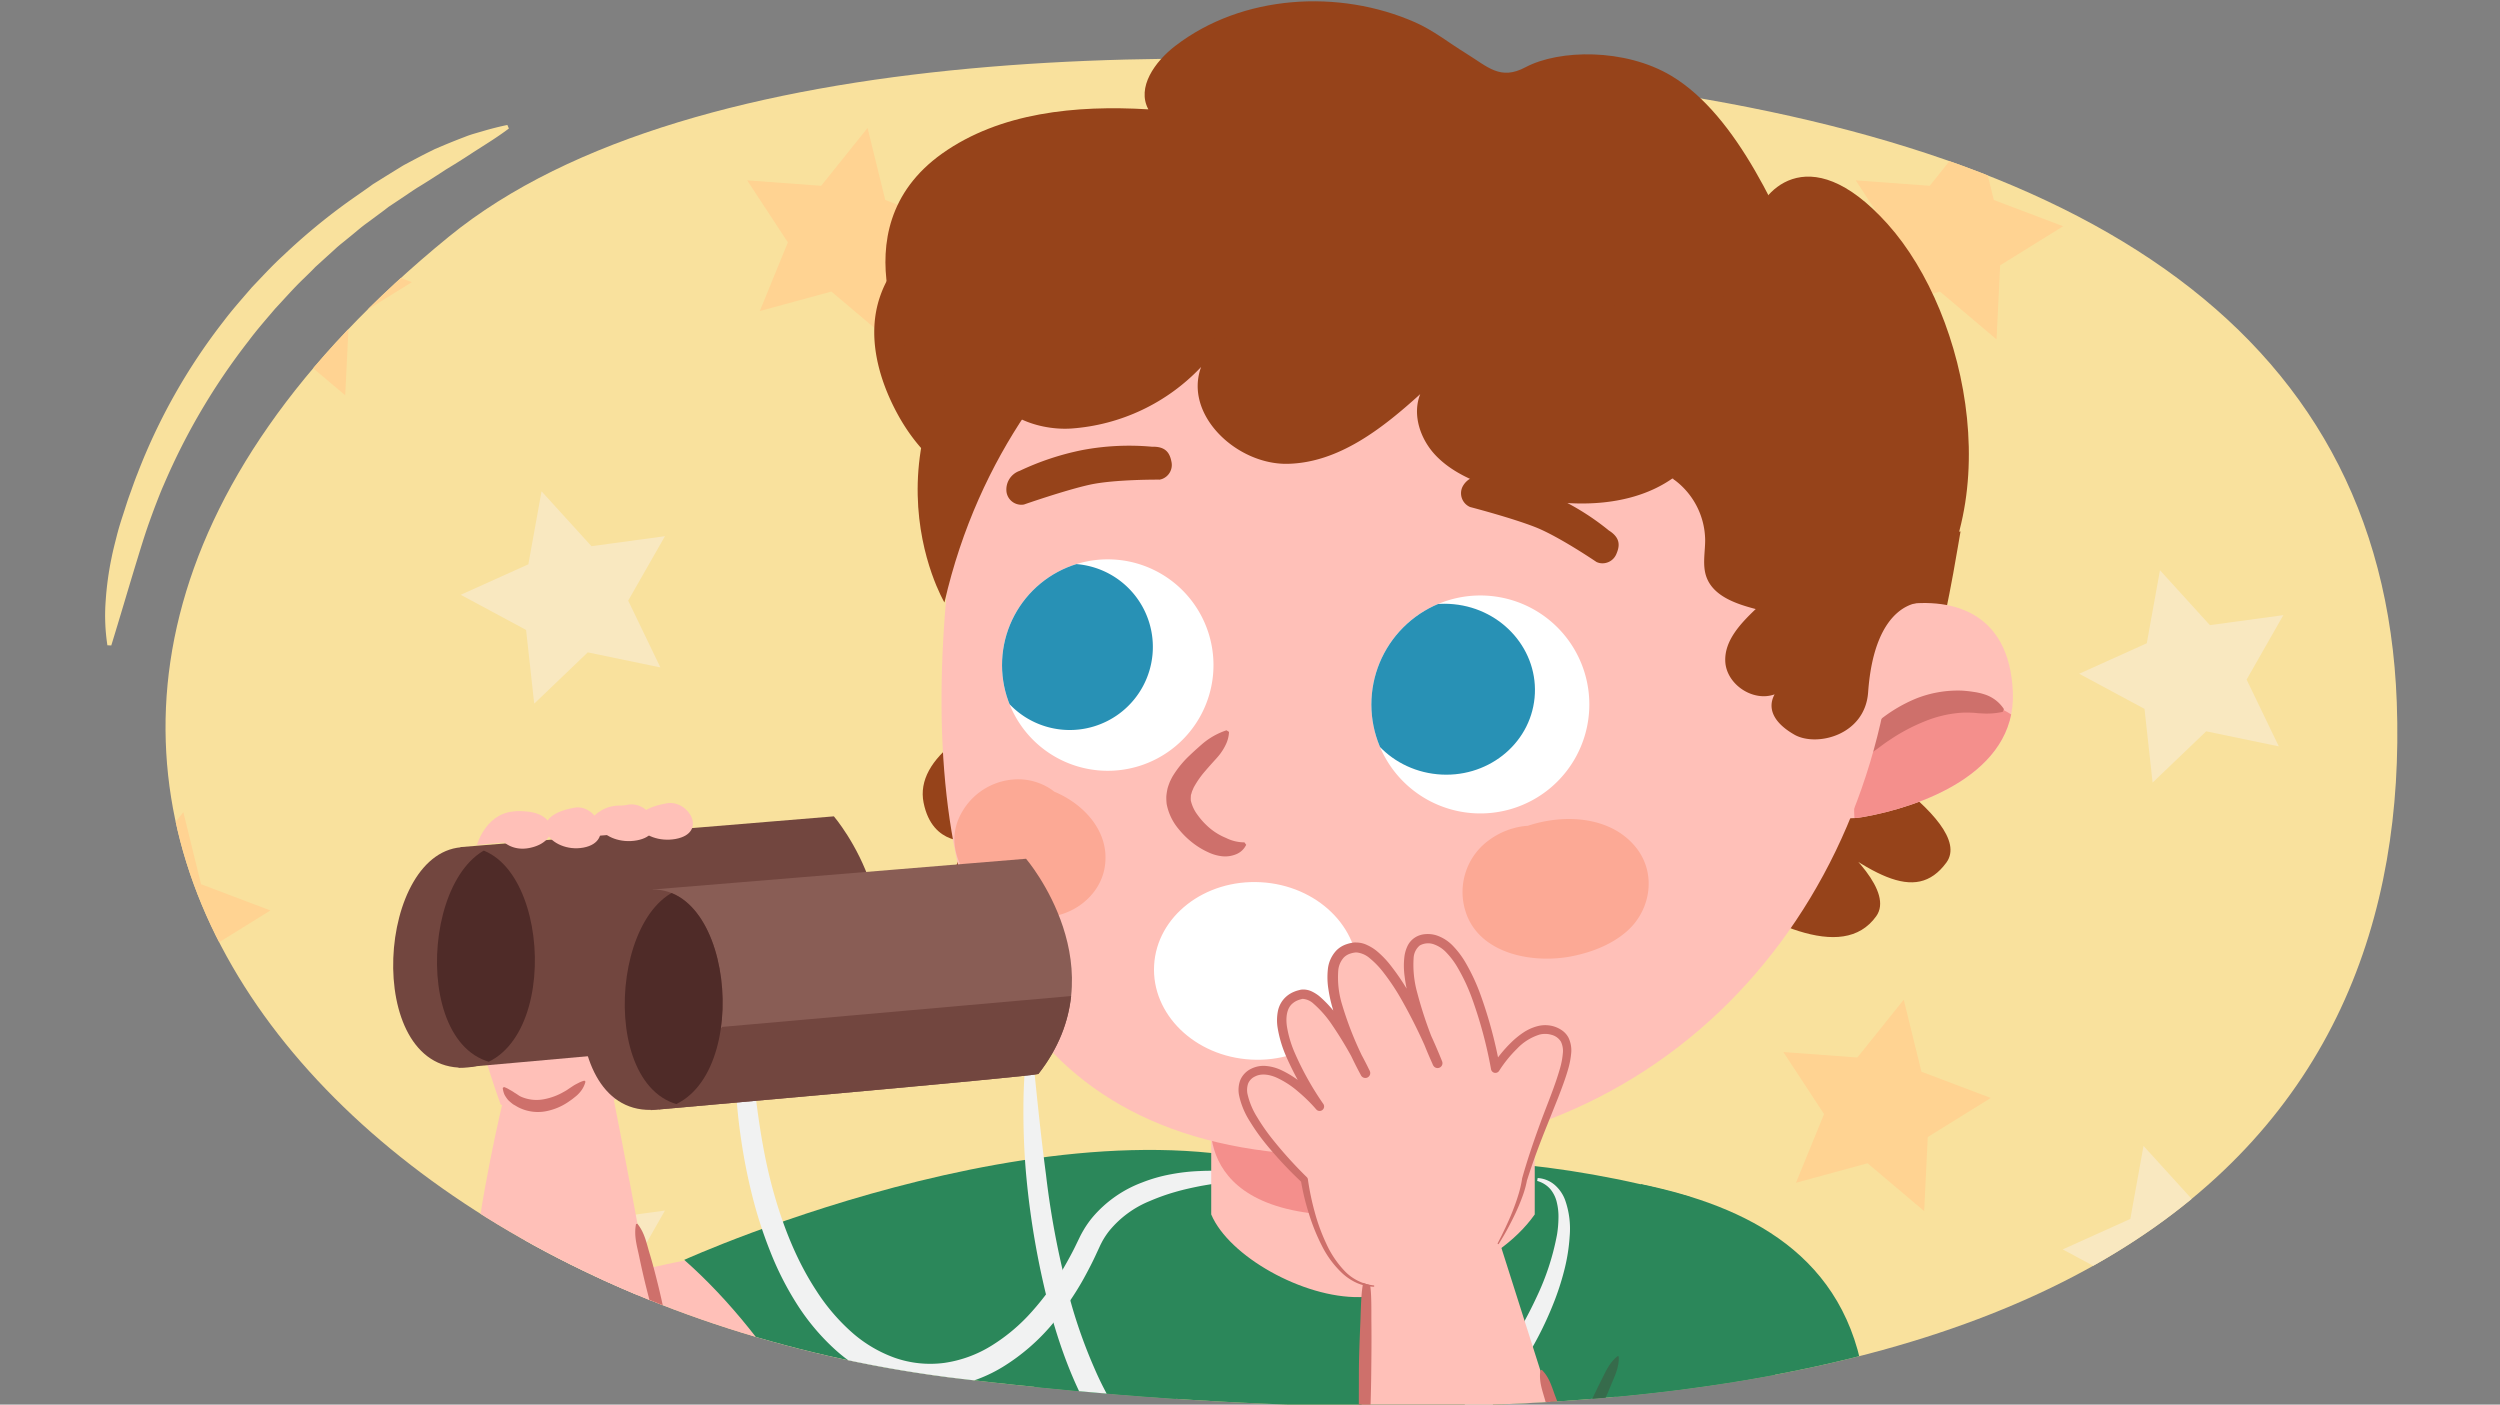 <svg xmlns="http://www.w3.org/2000/svg" xmlns:xlink="http://www.w3.org/1999/xlink" width="760" height="427" viewBox="0 0 760 427"><rect x="0" y="0" width="760" height="427" fill="#808080" stroke="none"/><defs><clipPath id="a"><path d="M136.39,72C-49.31,223.61,94.61,396,292.62,419.22c349,40.94,440.78-75,436-205.7C724.39,97.38,628.33,41.36,477.93,24.41,370.52,12.31,210.87,11.14,136.39,72Z" fill="#f9e19d"/></clipPath><clipPath id="b"><path d="M576.24,184.14c16.57-3,34.65,1.43,35.67,26.31s-28.66,34.9-45.23,37.87S555,238.68,551.9,221.18,559.67,187.11,576.24,184.14Z" fill="none"/></clipPath><clipPath id="c"><path d="M483,217.37a33.13,33.13,0,1,1-29.77-36.19A33.12,33.12,0,0,1,483,217.37Z" fill="#fff"/></clipPath><clipPath id="d"><path d="M368.75,205.28a32.14,32.14,0,1,1-28.89-35.09A32.15,32.15,0,0,1,368.75,205.28Z" fill="#fff"/></clipPath><clipPath id="e"><path d="M141.38,257.52c-26.79.15-31.19,67.48-.6,67.05S168.17,257.38,141.38,257.52Z" fill="none"/></clipPath><clipPath id="f"><path d="M198.42,270.41c5.71-.44,113.5-9.35,113.5-9.35s28.73,33.52,3.75,65.43c-1.86.78-117.84,11-117.84,11Z" fill="none"/></clipPath><clipPath id="g"><path d="M198.46,270.41c-26.79.14-31.19,67.48-.6,67S225.24,270.27,198.46,270.41Z" fill="none"/></clipPath><clipPath id="h"><path d="M457.48,530.76c68.85-6.84,95-54.14,99.1-61.67-26.5-38.23-36.7-38-66.76-40-17.27,36.4-10.64,21.83-10.64,21.83L454.7,373.94c-19.35,11.76-48.32,1.16-39.64,23.1C415.06,397,402.93,536.18,457.48,530.76Z" fill="#ffc0b8"/></clipPath></defs><path d="M32.65,196.17a59.75,59.75,0,0,1-.53-13.41,94.83,94.83,0,0,1,1.8-13.22c.43-2.18,1-4.34,1.54-6.49s1.19-4.29,1.89-6.4,1.33-4.24,2.1-6.33,1.47-4.2,2.31-6.26A181,181,0,0,1,68,97.62c2.69-3.57,5.68-6.89,8.58-10.28,3.09-3.22,6.1-6.53,9.39-9.54a187.91,187.91,0,0,1,20.6-17L112,57l1.37-1,1.42-.88,2.82-1.76,2.83-1.75c1-.59,1.87-1.19,2.86-1.7,2-1.06,3.92-2.09,5.89-3.1l3-1.49,3.07-1.3c2.05-.85,4.1-1.67,6.17-2.45,1-.41,2.08-.75,3.15-1.06s2.13-.62,3.2-.93c2.13-.61,4.29-1.14,6.46-1.59l.46,1.08c-3.57,2.7-7.29,4.94-10.93,7.29q-2.72,1.8-5.45,3.49l-2.75,1.68-2.7,1.76c-1.8,1.16-3.6,2.31-5.43,3.42s-3.56,2.36-5.34,3.53l-2.67,1.78-1.33.88-1.28,1-5.14,3.81c-1.74,1.22-3.33,2.65-5,4l-2.46,2c-.83.66-1.65,1.34-2.42,2.07l-4.73,4.29-1.18,1.07L94.76,82.3l-2.27,2.23c-3.09,2.92-5.86,6.14-8.77,9.22-2.74,3.24-5.56,6.42-8.09,9.82a196.69,196.69,0,0,0-25.82,43.76c-.87,1.94-1.63,3.93-2.4,5.91s-1.49,4-2.21,6c-1.41,4-2.63,8.1-3.89,12.18-2.49,8.17-4.88,16.37-7.48,24.8Z" fill="#f9e19d"/><path d="M136.39,72C-49.31,223.61,94.61,396,292.62,419.22c349,40.94,440.78-75,436-205.7C724.39,97.38,628.33,41.36,477.93,24.41,370.52,12.31,210.87,11.14,136.39,72Z" fill="#f9e19d"/><g clip-path="url(#a)"><polygon points="692.76 226.9 670.68 222.32 654.39 237.91 651.93 215.5 632.07 204.82 652.62 195.55 656.63 173.36 671.8 190.04 694.14 187 682.97 206.59 692.76 226.9" fill="#f9e8c0"/><polygon points="687.76 401.9 665.68 397.32 649.39 412.91 646.93 390.5 627.07 379.82 647.62 370.55 651.63 348.36 666.8 365.05 689.14 362 677.97 381.59 687.76 401.9" fill="#f9e8c0"/><polygon points="200.76 202.9 178.68 198.32 162.4 213.91 159.93 191.5 140.06 180.82 160.62 171.55 164.63 149.36 179.8 166.04 202.15 163 190.97 182.59 200.76 202.9" fill="#f9e8c0"/><polygon points="200.76 407.9 178.68 403.32 162.4 418.91 159.93 396.5 140.06 385.82 160.62 376.55 164.63 354.36 179.8 371.05 202.15 368 190.97 387.59 200.76 407.9" fill="#f9e8c0"/><polygon points="606.95 103.18 589.74 88.63 567.98 94.56 576.51 73.68 564.14 54.83 586.63 56.48 600.74 38.9 606.12 60.8 627.2 68.78 608.04 80.66 606.95 103.18" fill="#ffd392"/><polygon points="269.95 103.18 252.74 88.63 230.98 94.56 239.51 73.68 227.14 54.83 249.63 56.48 263.74 38.9 269.12 60.8 290.2 68.78 271.04 80.66 269.95 103.18" fill="#ffd392"/><polygon points="584.95 368.18 567.74 353.63 545.98 359.56 554.51 338.68 542.14 319.82 564.63 321.48 578.74 303.9 584.12 325.8 605.2 333.78 586.04 345.66 584.95 368.18" fill="#ffd392"/><polygon points="61.95 311.18 44.73 296.63 22.98 302.56 31.51 281.68 19.14 262.82 41.63 264.48 55.74 246.9 61.12 268.8 82.2 276.78 63.04 288.66 61.95 311.18" fill="#ffd392"/><polygon points="104.95 120.18 87.73 105.63 65.98 111.56 74.51 90.68 62.14 71.83 84.63 73.48 98.74 55.9 104.12 77.8 125.2 85.78 106.04 97.66 104.95 120.18" fill="#ffd392"/><path d="M596,161.56c-.38,1.38-11.43,77-29.23,88s-20.57-50-13.54-66.93S596,161.56,596,161.56Z" fill="#96431a"/><path d="M267.51,90.21c-4,11.65-.61,24.66,5.25,35.49,6.35,11.77,17.33,22.74,30.7,22.66A29.78,29.78,0,0,0,318,144.1c15.24-8.76,23.05-28.66,17.85-45.45C327.42,71.49,278.68,57.43,267.51,90.21Z" fill="#96431a"/><path d="M579.88,190.73c31.45-33.82,18.79-94.9-6-122.57s-39.28-8.42-40.15-1.32" fill="#96431a"/><path d="M239,419.07s27.13,30.37,32.05,51-14.23,20.65-19.11,16.71-25-54-28.22-65.65S239,419.07,239,419.07Z" fill="#246d47"/><path d="M152.26,335.89s-11-29.32-7.86-37.59S188,285.9,188,285.9l2.55,38.81c.48,5.07-1.13,8.73-5.51,10.55Z" fill="#ffc0b8"/><path d="M145.68,422.47c-.41,32.93,41.79,46.3,94.51,35.65s57.3-50.38,50-68.6S227,378.65,199,385.13,146.1,388.81,145.68,422.47Z" fill="#ffc0b8"/><path d="M208,383s124.06-56.2,198.05-22.85L355,428.54,267,485C260,448,235.27,407,208,383Z" fill="#2b875a"/><path d="M578.5,680.63s-87.79,36.26-194.67,24.81c-90.22-9.67-124.14-35.68-124.14-35.68C268.59,398.75,372.38,360,372.38,360s60.12-19.09,141.23,3.81C513.61,363.8,591.72,486.89,578.5,680.63Z" fill="#2b875a"/><path d="M382,358.45a155.67,155.67,0,0,0-16.78,2.05c-2.72.53-5.42,1.12-8,1.87a63.67,63.67,0,0,0-7.62,2.72,31,31,0,0,0-12.39,9.09,24.12,24.12,0,0,0-2.09,3.14c-.29.56-.59,1.11-.84,1.69l-.9,1.93c-1.21,2.68-2.58,5.29-4,7.87a87.5,87.5,0,0,1-10.21,14.58,62.22,62.22,0,0,1-13.73,11.78A44.53,44.53,0,0,1,288,421.62a38.48,38.48,0,0,1-18.58-1.9,47.82,47.82,0,0,1-15.72-9.61,67.82,67.82,0,0,1-11.54-13.83,93.2,93.2,0,0,1-8-15.81,132,132,0,0,1-5.41-16.69,172.94,172.94,0,0,1-3.41-17.1,168.67,168.67,0,0,1,.22-51.7l.9,0c.47,5.72.8,11.41,1.23,17.07.26,2.83.4,5.65.71,8.47s.51,5.62.81,8.43c1.27,11.2,2.87,22.35,5.86,33.11s7.11,21.18,13.09,30.3a60.54,60.54,0,0,0,10.4,12.31,40.3,40.3,0,0,0,13.34,8.06A32.67,32.67,0,0,0,287,414.33,37.25,37.25,0,0,0,301.55,409a55.09,55.09,0,0,0,12.21-10.35,82.28,82.28,0,0,0,9.62-13.25c1.37-2.39,2.71-4.81,3.89-7.31l.94-1.93c.34-.72.73-1.42,1.13-2.11a29.52,29.52,0,0,1,2.73-3.92,36.56,36.56,0,0,1,15.12-10.65,47.11,47.11,0,0,1,8.66-2.48,58.63,58.63,0,0,1,8.81-1,61.13,61.13,0,0,1,17.39,1.58Z" fill="#f1f2f2"/><path d="M466.56,369.19c-11.66,16.54-37.64,24.86-53.27,25.13-17.14.29-39.72-12.41-45.08-25.13V315.75h98.35Z" fill="#ffc0b8"/><path d="M369,334s-10.75,33.87,37.61,35.45S469,339,469,339Z" fill="#f48f8c"/><path d="M552.68,222.35s48.67,26.75,39,39.9c-9.47,12.82-23.11,3.78-47.36-15.29s36.34,17.17,26.06,31.56-34,1.79-56-12.39S552.68,222.35,552.68,222.35Z" fill="#96431a"/><path d="M329.55,268.67s-30.25,15.51-37.2,6.63,2.71-19.7,2.71-19.7-11.59,1.93-14.29-11.59,15.31-25.39,40.41-32.94S329.55,268.67,329.55,268.67Z" fill="#96431a"/><path d="M576.24,184.14c16.57-3,34.65,1.43,35.67,26.31s-28.66,34.9-45.23,37.87S555,238.68,551.9,221.18,559.67,187.11,576.24,184.14Z" fill="#ffc0b8"/><g clip-path="url(#b)"><ellipse cx="594.38" cy="244.83" rx="32.52" ry="30.46" transform="translate(154.29 713.38) rotate(-69.18)" fill="#f48f8c"/></g><path d="M608.82,216.41a22.47,22.47,0,0,1-6.6.45c-1,0-1.94-.2-2.92-.2a28.06,28.06,0,0,0-2.9,0,36,36,0,0,0-11.26,2.62,56.85,56.85,0,0,0-10.6,5.62c-.86.56-1.7,1.15-2.53,1.77s-1.63,1.24-2.52,1.81a19.92,19.92,0,0,1-6.16,2.82l-.66-.62a13.77,13.77,0,0,1,3-6.38,21.79,21.79,0,0,1,2.35-2.45c.84-.78,1.69-1.53,2.57-2.26a45.34,45.34,0,0,1,11.84-7.21,34.35,34.35,0,0,1,14-2.43,35.42,35.42,0,0,1,3.57.39,18.9,18.9,0,0,1,3.48.81,11,11,0,0,1,5.72,4.43Z" fill="#ce706b"/><path d="M575.74,194.89c-8.75,90.19-78.85,166-186.19,155.55C301.22,341.87,279.25,268.19,288,178S356.87,28.59,442.68,36.91,584.48,104.7,575.74,194.89Z" fill="#ffc0b8"/><path d="M508.66,145.62a23.13,23.13,0,0,1,9.71,18.54c0,3.76-.89,7.66.37,11.2,2.09,5.88,9,8.22,15,9.79-4.57,4.36-9.5,9.53-9.26,15.84.26,7,8.4,12.49,15,10.09-2.19,4-.65,8.44,6,12.25s21.49.28,22.43-12.88c2-28,16.22-27.28,16.22-27.28-.34-15.5-18.58-18.88-26.21-32.39s-24.82-23-39-16.66c-1.53.68-3.14,1.72-3.49,3.36a6.09,6.09,0,0,0,.79,3.65Z" fill="#96431a"/><path d="M373.62,222.5a9.67,9.67,0,0,1-.95,3.79,16.34,16.34,0,0,1-1.87,3.06c-.71.92-1.49,1.72-2.23,2.55s-1.46,1.63-2.15,2.45a27.9,27.9,0,0,0-3.41,4.83c-.23.39-.34.78-.53,1.16s-.21.72-.35,1.08-.1.66-.13,1,0,.62,0,.91a11.54,11.54,0,0,0,2.07,4.42,22.19,22.19,0,0,0,3.92,4.19,18.69,18.69,0,0,0,4.73,2.8,12.56,12.56,0,0,0,5.59,1.34l.53.74a5.73,5.73,0,0,1-3.08,2.88,8.76,8.76,0,0,1-4.27.6,13.15,13.15,0,0,1-3.94-1.1,23.83,23.83,0,0,1-3.45-1.88,25.55,25.55,0,0,1-5.73-5.21,16.76,16.76,0,0,1-3.7-7.66,15.71,15.71,0,0,1-.1-2.47,20.19,20.19,0,0,1,.38-2.35,21.82,21.82,0,0,1,.75-2.11c.32-.63.62-1.3,1-1.87a30.22,30.22,0,0,1,4.8-5.86c.86-.82,1.72-1.62,2.58-2.38s1.69-1.53,2.59-2.19a22,22,0,0,1,6.18-3.21Z" fill="#ce706b"/><path d="M389.66,61S308,92,287.11,183.16c0,0-30.87-52.09,27.59-104.65S389.66,61,389.66,61Z" fill="#96431a"/><path d="M497.74,258.15c-7.49-10-22-10.89-33.3-7.1a14,14,0,0,0-1.44.13,22.86,22.86,0,0,0-10.57,4.39,19.47,19.47,0,0,0-7.14,20.71c3.7,13.78,20.79,16.87,32.91,14.35,5.84-1.21,11.78-3.51,16.31-7.47C501.7,276.9,503.58,266,497.74,258.15Z" fill="#fca995"/><path d="M335.77,264c2-10.82-6.11-19.54-15.33-23.36a9.36,9.36,0,0,0-.94-.72,18.11,18.11,0,0,0-9.18-3,19.75,19.75,0,0,0-17.72,9.68c-6.72,11.19,1.5,22.81,10.4,27.94a29,29,0,0,0,14.61,4.21C326,278.62,334.2,272.45,335.77,264Z" fill="#fca995"/><path d="M483,217.37a33.13,33.13,0,1,1-29.77-36.19A33.12,33.12,0,0,1,483,217.37Z" fill="#fff"/><g clip-path="url(#c)"><path d="M466.51,212.15c-1.39,14.28-14.64,24.67-29.61,23.22s-26-14.2-24.58-28.47,14.64-24.67,29.6-23.22S467.89,197.88,466.51,212.15Z" fill="#2891b5"/></g><path d="M368.75,205.28a32.14,32.14,0,1,1-28.89-35.09A32.15,32.15,0,0,1,368.75,205.28Z" fill="#fff"/><g clip-path="url(#d)"><path d="M350.35,199.1a25.26,25.26,0,1,1-22.71-27.58A25.26,25.26,0,0,1,350.35,199.1Z" fill="#2891b5"/></g><path d="M145,256.86s2.9-10.65,12.8-10.22-1.12,9.18-1.12,9.18Z" fill="#ffc0b8"/><path d="M155.1,325.77s-21.55,81.43-8.67,109.3,57.6,27.25,59,13.84-20.37-122.36-20.37-122.36S171.71,311.22,155.1,325.77Z" fill="#ffc0b8"/><path d="M176.29,255.11s2.9-10.65,12.8-10.22-1.12,9.18-1.12,9.18Z" fill="#ffc0b8"/><path d="M313.45,316c1.43,13.78,2.72,27.44,4.52,41a257.49,257.49,0,0,0,7.9,40.09,153.85,153.85,0,0,0,6.89,19,95.4,95.4,0,0,0,9.74,17.37,58.33,58.33,0,0,0,13.67,13.75,44.78,44.78,0,0,0,17.51,7.34,66.53,66.53,0,0,0,19.56.83,69.88,69.88,0,0,0,19-4.87c12.25-5,23.2-13.15,32.41-22.89a126.64,126.64,0,0,0,22.49-33.33,76.77,76.77,0,0,0,6.2-19,33.51,33.51,0,0,0,.43-4.88,18.4,18.4,0,0,0-.47-4.77,9.75,9.75,0,0,0-2-4.15,8.13,8.13,0,0,0-4-2.48l.15-.89a8.83,8.83,0,0,1,5.13,2.05,11.3,11.3,0,0,1,3.22,4.66,26.13,26.13,0,0,1,1.39,10.86,55.36,55.36,0,0,1-1.69,10.61,80.5,80.5,0,0,1-3.32,10.13,105.69,105.69,0,0,1-9.78,18.82,127.46,127.46,0,0,1-13,16.78c-9.59,10.41-21.12,19.36-34.44,25a75.89,75.89,0,0,1-20.94,5.5,73.71,73.71,0,0,1-21.69-.79,50.62,50.62,0,0,1-20.41-8.49,65.61,65.61,0,0,1-15.32-15.57c-8.36-11.84-13.53-25.26-17.25-38.78A251.09,251.09,0,0,1,312,357.68c-.32-3.47-.55-6.95-.69-10.42s-.21-7-.19-10.44A152.92,152.92,0,0,1,312.55,316Z" fill="#f1f2f2"/><path d="M140,257.52c5.71-.43,113.5-9.35,113.5-9.35s28.74,33.52,3.75,65.43c-1.86.78-117.84,11-117.84,11Z" fill="#72463f"/><path d="M141.38,257.52c-26.79.15-31.19,67.48-.6,67.05S168.17,257.38,141.38,257.52Z" fill="#72463f"/><g clip-path="url(#e)"><path d="M154.7,256.5c-26.79.14-31.19,67.48-.59,67S181.49,256.36,154.7,256.5Z" fill="#4f2b28"/></g><path d="M198.42,270.41c5.71-.44,113.5-9.35,113.5-9.35s28.73,33.52,3.75,65.43c-1.86.78-117.84,11-117.84,11Z" fill="#895d55"/><path d="M198.46,270.41c-26.79.14-31.19,67.48-.6,67S225.24,270.27,198.46,270.41Z" fill="#72463f"/><g clip-path="url(#f)"><path d="M219.53,312.18l109.64-9.7s5.32,27.67-12.49,28.4-118,8.43-118,8.43Z" fill="#72463f"/></g><g clip-path="url(#g)"><path d="M211.78,269.39c-26.79.14-31.19,67.48-.6,67S238.57,269.25,211.78,269.39Z" fill="#4f2b28"/></g><path d="M174.66,245.53c6.69-1.2,12.6,10.28,2.71,12.14S158.53,248.41,174.66,245.53Z" fill="#ffc0b8"/><path d="M190.88,244.63c6.68-1.19,12.64,9,2.74,10.84S174.74,247.51,190.88,244.63Z" fill="#ffc0b8"/><path d="M202.65,244.21c6.69-1.2,12.64,9,2.74,10.83S186.52,247.09,202.65,244.21Z" fill="#ffc0b8"/><path d="M157.81,246.64c11.82-.39,12.85,9.31,3,11.17-9.43,1.77-14.3-9.6-4.53-11A14.54,14.54,0,0,1,157.81,246.64Z" fill="#ffc0b8"/><path d="M486.21,171.15a4.57,4.57,0,0,0,5.13-2.65c1-2.31,1.52-4.88-2.26-7.24a76.61,76.61,0,0,0-18.14-11,82.06,82.06,0,0,0-19.41-5.35,6,6,0,0,0-7,3.22,4.56,4.56,0,0,0,2.37,6s12.67,3.3,19.84,6.12,18.59,10.59,18.59,10.59A5,5,0,0,0,486.21,171.15Z" fill="#96431a"/><path d="M457.48,530.76c68.85-6.84,95-54.14,99.1-61.67-26.5-38.23-36.7-38-66.76-40-17.27,36.4-10.64,21.83-10.64,21.83L454.7,373.94c-19.35,11.76-48.32,1.16-39.64,23.1C415.06,397,402.93,536.18,457.48,530.76Z" fill="#ffc0b8"/><g clip-path="url(#h)"><path d="M568.28,486.45c-12-37.07-31.93-92.62-77.28-85.45-18.27,2.89-20.59,39.72-2,41,29,2,44.36,30.28,52.24,54.66C547,514.35,574,504.14,568.28,486.45Z" fill="#ce706b"/></g><path d="M353.38,145.57a4.55,4.55,0,0,0,2.78-5c-.45-2.48-1.46-4.9-5.91-4.76a76.91,76.91,0,0,0-21.18,1A82.18,82.18,0,0,0,310,143.13a6,6,0,0,0-4,6.57,4.55,4.55,0,0,0,5.3,3.67s12.37-4.32,19.9-6,21.33-1.56,21.33-1.56A4.35,4.35,0,0,0,353.38,145.57Z" fill="#96431a"/><path d="M153.2,330.45a7.83,7.83,0,0,1,1.74.84,11.15,11.15,0,0,1,1.45.88c.48.27.91.58,1.35.87s.93.48,1.42.66a11.76,11.76,0,0,0,6.12.48,18.94,18.94,0,0,0,6.12-2.26,10.74,10.74,0,0,0,1.44-.89l1.44-.95c.48-.32,1-.57,1.56-.86a8.85,8.85,0,0,1,1.82-.71l.33.31a7.91,7.91,0,0,1-1.87,3.43,9.14,9.14,0,0,1-1.41,1.3,17.36,17.36,0,0,1-1.55,1.16,18.06,18.06,0,0,1-7.26,3.12,13.1,13.1,0,0,1-8.09-1.09c-.62-.3-1.19-.69-1.78-1a15.19,15.19,0,0,1-1.55-1.32,9.62,9.62,0,0,1-1.13-1.67,7.19,7.19,0,0,1-.52-2Z" fill="#ce706b"/><path d="M193.75,372c2.26,2.77,2.8,6,3.73,9.05s1.74,6.23,2.52,9.36,1.47,6.29,2.13,9.46c.32,1.58.72,3.15,1,4.75a16.36,16.36,0,0,1,0,5l-.44.11a16.44,16.44,0,0,1-2.33-4.41c-.55-1.53-.93-3.1-1.39-4.65-.89-3.11-1.75-6.22-2.53-9.35s-1.49-6.29-2.15-9.45-1.63-6.25-.94-9.75Z" fill="#ce706b"/><path d="M468.71,416.43c2.37,2.37,3.05,5.27,4.12,8.06s2,5.61,2.93,8.44,1.75,5.69,2.56,8.56c.39,1.44.85,2.86,1.16,4.32a13.88,13.88,0,0,1,.23,4.62l-.42.14a14.18,14.18,0,0,1-2.52-3.88c-.61-1.37-1.06-2.79-1.59-4.18-1-2.8-2-5.61-2.94-8.44s-1.77-5.69-2.57-8.56-1.91-5.64-1.38-8.94Z" fill="#ce706b"/><path d="M415.73,386.5a36.48,36.48,0,0,1,1.1,7.9c.1,2.63.05,5.25.08,7.87.06,5.25,0,10.5-.06,15.75s-.23,10.49-.45,15.74c-.12,2.62-.15,5.25-.35,7.87a41.48,41.48,0,0,1-1.32,7.87h-.46a41,41,0,0,1-1.07-7.88c-.12-2.63-.07-5.25-.1-7.88-.05-5.25,0-10.5,0-15.76s.22-10.5.44-15.75c.11-2.63.15-5.26.33-7.88a35.77,35.77,0,0,1,1.35-7.85Z" fill="#ce706b"/><path d="M546.47,492.58c1-10.49-8.9-39.44-26.08-53.75s-35.31-15.27-35.31-15.27c23.86-17.18,13.68-63.62,13.68-63.62l-.05,0c32.5,6.71,62.8,21.57,68.12,60.78,4.15,30.5,1.2,64-20.36,75.71Z" fill="#2b875a"/><path d="M492.1,412.52c.12,3.39-1.37,6.06-2.49,8.89-.58,1.41-1.18,2.8-1.79,4.19s-1.21,2.79-1.85,4.17a1.83,1.83,0,0,1-3.34-1.52c.63-1.39,1.29-2.76,1.95-4.13s1.32-2.74,2-4.09c1.41-2.7,2.45-5.57,5.1-7.7a.26.26,0,0,1,.36,0A.25.25,0,0,1,492.1,412.52Z" fill="#366b4b"/><path d="M570,175.64a15.43,15.43,0,0,0,7.46-.74c6.56-2.78,3.77-28,3.09-35.07-1.76-18.44-4.19-20.08-14.14-35.71-13.51-21.22-33.61-37.68-55.72-49.67-28.82-15.64-61.78-24.14-94.51-22.23s-65.07,14.56-89,37c-3.39,3.18-6.89,7.56-5.48,12,1,3.1,4.06,5,6.94,6.48a170.89,170.89,0,0,0,54.83,17.82c18.31,2.66,37.08,2.32,55.2,6.33,17.23,3.81,28.45,14,43.77,21.19,14.82,7,28.29,12.62,42.15,21.85S552.81,174.1,570,175.64Z" fill="#96431a"/><path d="M309,100.25c-4,3.91-7.87,8.66-8,14.24-.19,11,13.72,16.51,24.71,15.78a60.11,60.11,0,0,0,39.43-18.71C359.79,126.1,376,141.34,391.49,141s28.78-10.77,40.26-21.19c-2.51,6.31.05,13.79,4.76,18.7s11.17,7.71,17.61,9.9c20.86,7.1,47.36,7.6,61.31-9.45,4.25-5.19,7-12,5.75-18.63-1-5.71-4.79-10.55-8.95-14.59-11.7-11.35-27.11-18.09-42.66-23C420,67.12,349.14,60.85,309,100.25Z" fill="#96431a"/><ellipse cx="381.8" cy="295.15" rx="27" ry="31" transform="translate(66.12 660.16) rotate(-86.85)" fill="#fff"/><path d="M454.66,324.81s-6.79-40.13-20.92-39.48S437,323.16,437,323.16s-14.35-36.48-25.25-35.1c-16.68,2.11,3.32,38.09,3.32,38.09S403,300.61,395.56,302.32c-16,3.68,5.59,34,5.59,34s-12.45-14.75-20.54-10.07c-7.93,4.58,2.28,19.21,15.93,32.4,9.66,9.35,21.82,23.65,31.3,19.85,22.87-9.17,29.57,1.9,37.16-23.52s17-37.17,8-41.32S454.66,324.81,454.66,324.81Z" fill="#ffc0b8"/><path d="M396.58,352S395.06,393.19,425,391.5,460,355,460,355Z" fill="#ffc0b8"/><path d="M417.6,391.16a13.52,13.52,0,0,1-5.11-1.14,16.58,16.58,0,0,1-4.4-2.91,29.65,29.65,0,0,1-6.25-8.42,60.65,60.65,0,0,1-3.92-9.69,73,73,0,0,1-2.46-10.18l.32.64a119.37,119.37,0,0,1-11.07-11.84,62.39,62.39,0,0,1-4.73-6.69,24,24,0,0,1-3.27-7.79,8.55,8.55,0,0,1,.29-4.67,6.75,6.75,0,0,1,3.32-3.55,8.43,8.43,0,0,1,4.6-.86,13.77,13.77,0,0,1,4.29,1.12,30.44,30.44,0,0,1,7.07,4.52,52.73,52.73,0,0,1,5.92,5.76L400,337.13a93.33,93.33,0,0,1-8.94-15.83,36.34,36.34,0,0,1-2.67-8.91,14.48,14.48,0,0,1,.08-4.95,8,8,0,0,1,2.67-4.59,8.44,8.44,0,0,1,2.29-1.37,9.2,9.2,0,0,1,1.22-.41l.63-.17a4.36,4.36,0,0,1,.8-.09,6.09,6.09,0,0,1,2.83.65,11.79,11.79,0,0,1,2.15,1.37,35.36,35.36,0,0,1,6.21,7,117.69,117.69,0,0,1,9.12,15.7,1.49,1.49,0,0,1-2.65,1.37h0c-1.8-3.31-3.4-6.64-4.88-10.07a85.23,85.23,0,0,1-3.82-10.57,42.89,42.89,0,0,1-1.21-5.58,22.86,22.86,0,0,1-.17-5.92,9.76,9.76,0,0,1,2.65-5.87,7.75,7.75,0,0,1,2.87-1.79,11.52,11.52,0,0,1,1.57-.44l.79-.13a6.93,6.93,0,0,1,.91,0,7.66,7.66,0,0,1,3.29.83A13.65,13.65,0,0,1,418.4,289a28.16,28.16,0,0,1,4.09,4.16,71.1,71.1,0,0,1,6.29,9.38,168.38,168.38,0,0,1,9.62,20.1,1.48,1.48,0,0,1-.82,1.94,1.5,1.5,0,0,1-1.92-.76c-1.57-3.46-3-6.93-4.27-10.47a102.19,102.19,0,0,1-3.33-10.84,48.65,48.65,0,0,1-1.05-5.66,23.54,23.54,0,0,1-.08-5.94,10.64,10.64,0,0,1,.85-3.1,6.38,6.38,0,0,1,2.23-2.71,6.68,6.68,0,0,1,3.3-1.12,8.72,8.72,0,0,1,3.29.34,12.39,12.39,0,0,1,5.24,3.38,26.38,26.38,0,0,1,3.55,4.7,59.71,59.71,0,0,1,4.82,10.37A135.45,135.45,0,0,1,456,324.59l-2.45-.48a40.46,40.46,0,0,1,5.84-7.19,25.34,25.34,0,0,1,3.67-3,14.26,14.26,0,0,1,4.47-2,9.21,9.21,0,0,1,5.12.2,9,9,0,0,1,2.34,1.21,6.37,6.37,0,0,1,1.81,2.08,9,9,0,0,1,.81,5.06,25.32,25.32,0,0,1-.91,4.6c-.85,2.95-1.93,5.76-3,8.55L470.35,342c-2.23,5.52-4.32,11.08-6.11,16.75l0-.13a30.16,30.16,0,0,1-1.46,5.24c-.61,1.68-1.31,3.32-2.06,4.93s-1.57,3.19-2.4,4.75-1.76,3.08-2.68,4.58a.21.21,0,0,1-.27.07.2.2,0,0,1-.07-.25l1.21-2.36,1.14-2.38c.74-1.59,1.47-3.19,2.11-4.82s1.25-3.28,1.75-4.94a32.31,32.31,0,0,0,1.19-5l0-.13c1.62-5.77,3.56-11.45,5.62-17.07s4.43-11.13,6-16.74a23.25,23.25,0,0,0,.77-4.17,6.55,6.55,0,0,0-.57-3.66,4.71,4.71,0,0,0-2.77-2.06,7,7,0,0,0-3.71-.1,16,16,0,0,0-6.9,4.34,37.75,37.75,0,0,0-5.41,6.69,1.34,1.34,0,0,1-1.85.41,1.36,1.36,0,0,1-.6-.89,133,133,0,0,0-5.71-21.34,56.56,56.56,0,0,0-4.62-9.86,23.41,23.41,0,0,0-3.18-4.2,9.52,9.52,0,0,0-4-2.63,5.18,5.18,0,0,0-4.18.41,5.31,5.31,0,0,0-1.85,3.85,31.53,31.53,0,0,0,1.11,10.54,123.06,123.06,0,0,0,7.49,20.72l-2.74,1.18A163.28,163.28,0,0,0,426.12,304a67.82,67.82,0,0,0-6-8.94,25.44,25.44,0,0,0-3.64-3.69,7.25,7.25,0,0,0-4-1.82c-.16,0-.31,0-.46,0l-.58.09a9.16,9.16,0,0,0-1.09.3,4.89,4.89,0,0,0-1.78,1.09,6.71,6.71,0,0,0-1.74,4A28.16,28.16,0,0,0,408,305.41a103.12,103.12,0,0,0,8.35,20l-2.64,1.37a115.74,115.74,0,0,0-8.81-15.29,32.61,32.61,0,0,0-5.62-6.4,5.36,5.36,0,0,0-3.09-1.42,1.55,1.55,0,0,0-.31,0l-.45.12a7.91,7.91,0,0,0-.9.3A5.41,5.41,0,0,0,393,305c-1.82,1.44-2.17,4.24-1.78,7a33.59,33.59,0,0,0,2.44,8.2,91.27,91.27,0,0,0,8.59,15.34h0a1.36,1.36,0,0,1-2.16,1.66,49.29,49.29,0,0,0-5.56-5.44,27.34,27.34,0,0,0-6.4-4.14c-2.25-1-4.71-1.37-6.63-.36a4.09,4.09,0,0,0-2.07,2.15,6.06,6.06,0,0,0-.17,3.25,22.6,22.6,0,0,0,2.9,6.94,60,60,0,0,0,4.47,6.46,127.71,127.71,0,0,0,10.65,11.81,1.09,1.09,0,0,1,.32.64,79.78,79.78,0,0,0,2.07,9.94,58,58,0,0,0,3.49,9.55,30.08,30.08,0,0,0,5.6,8.37,14.35,14.35,0,0,0,8.84,4.39.2.2,0,0,1,.18.21A.2.2,0,0,1,417.6,391.16Z" fill="#ce706b"/></g><path d="M277.79,110.52s-24.26-40.45,8.62-63.84C304,34.2,327,31.91,349.1,33.24c-3.62-6.68,2-14.53,8.16-19.27,20.31-15.64,49.8-17.38,72.91-7.2,5.68,2.51,10.17,6.18,15.38,9.38,6.85,4.23,10.52,8.37,18.22,4.28C474,15,494,14.66,508,23c20.42,12.15,33.36,43.19,42.76,65" fill="#96431a"/></svg>